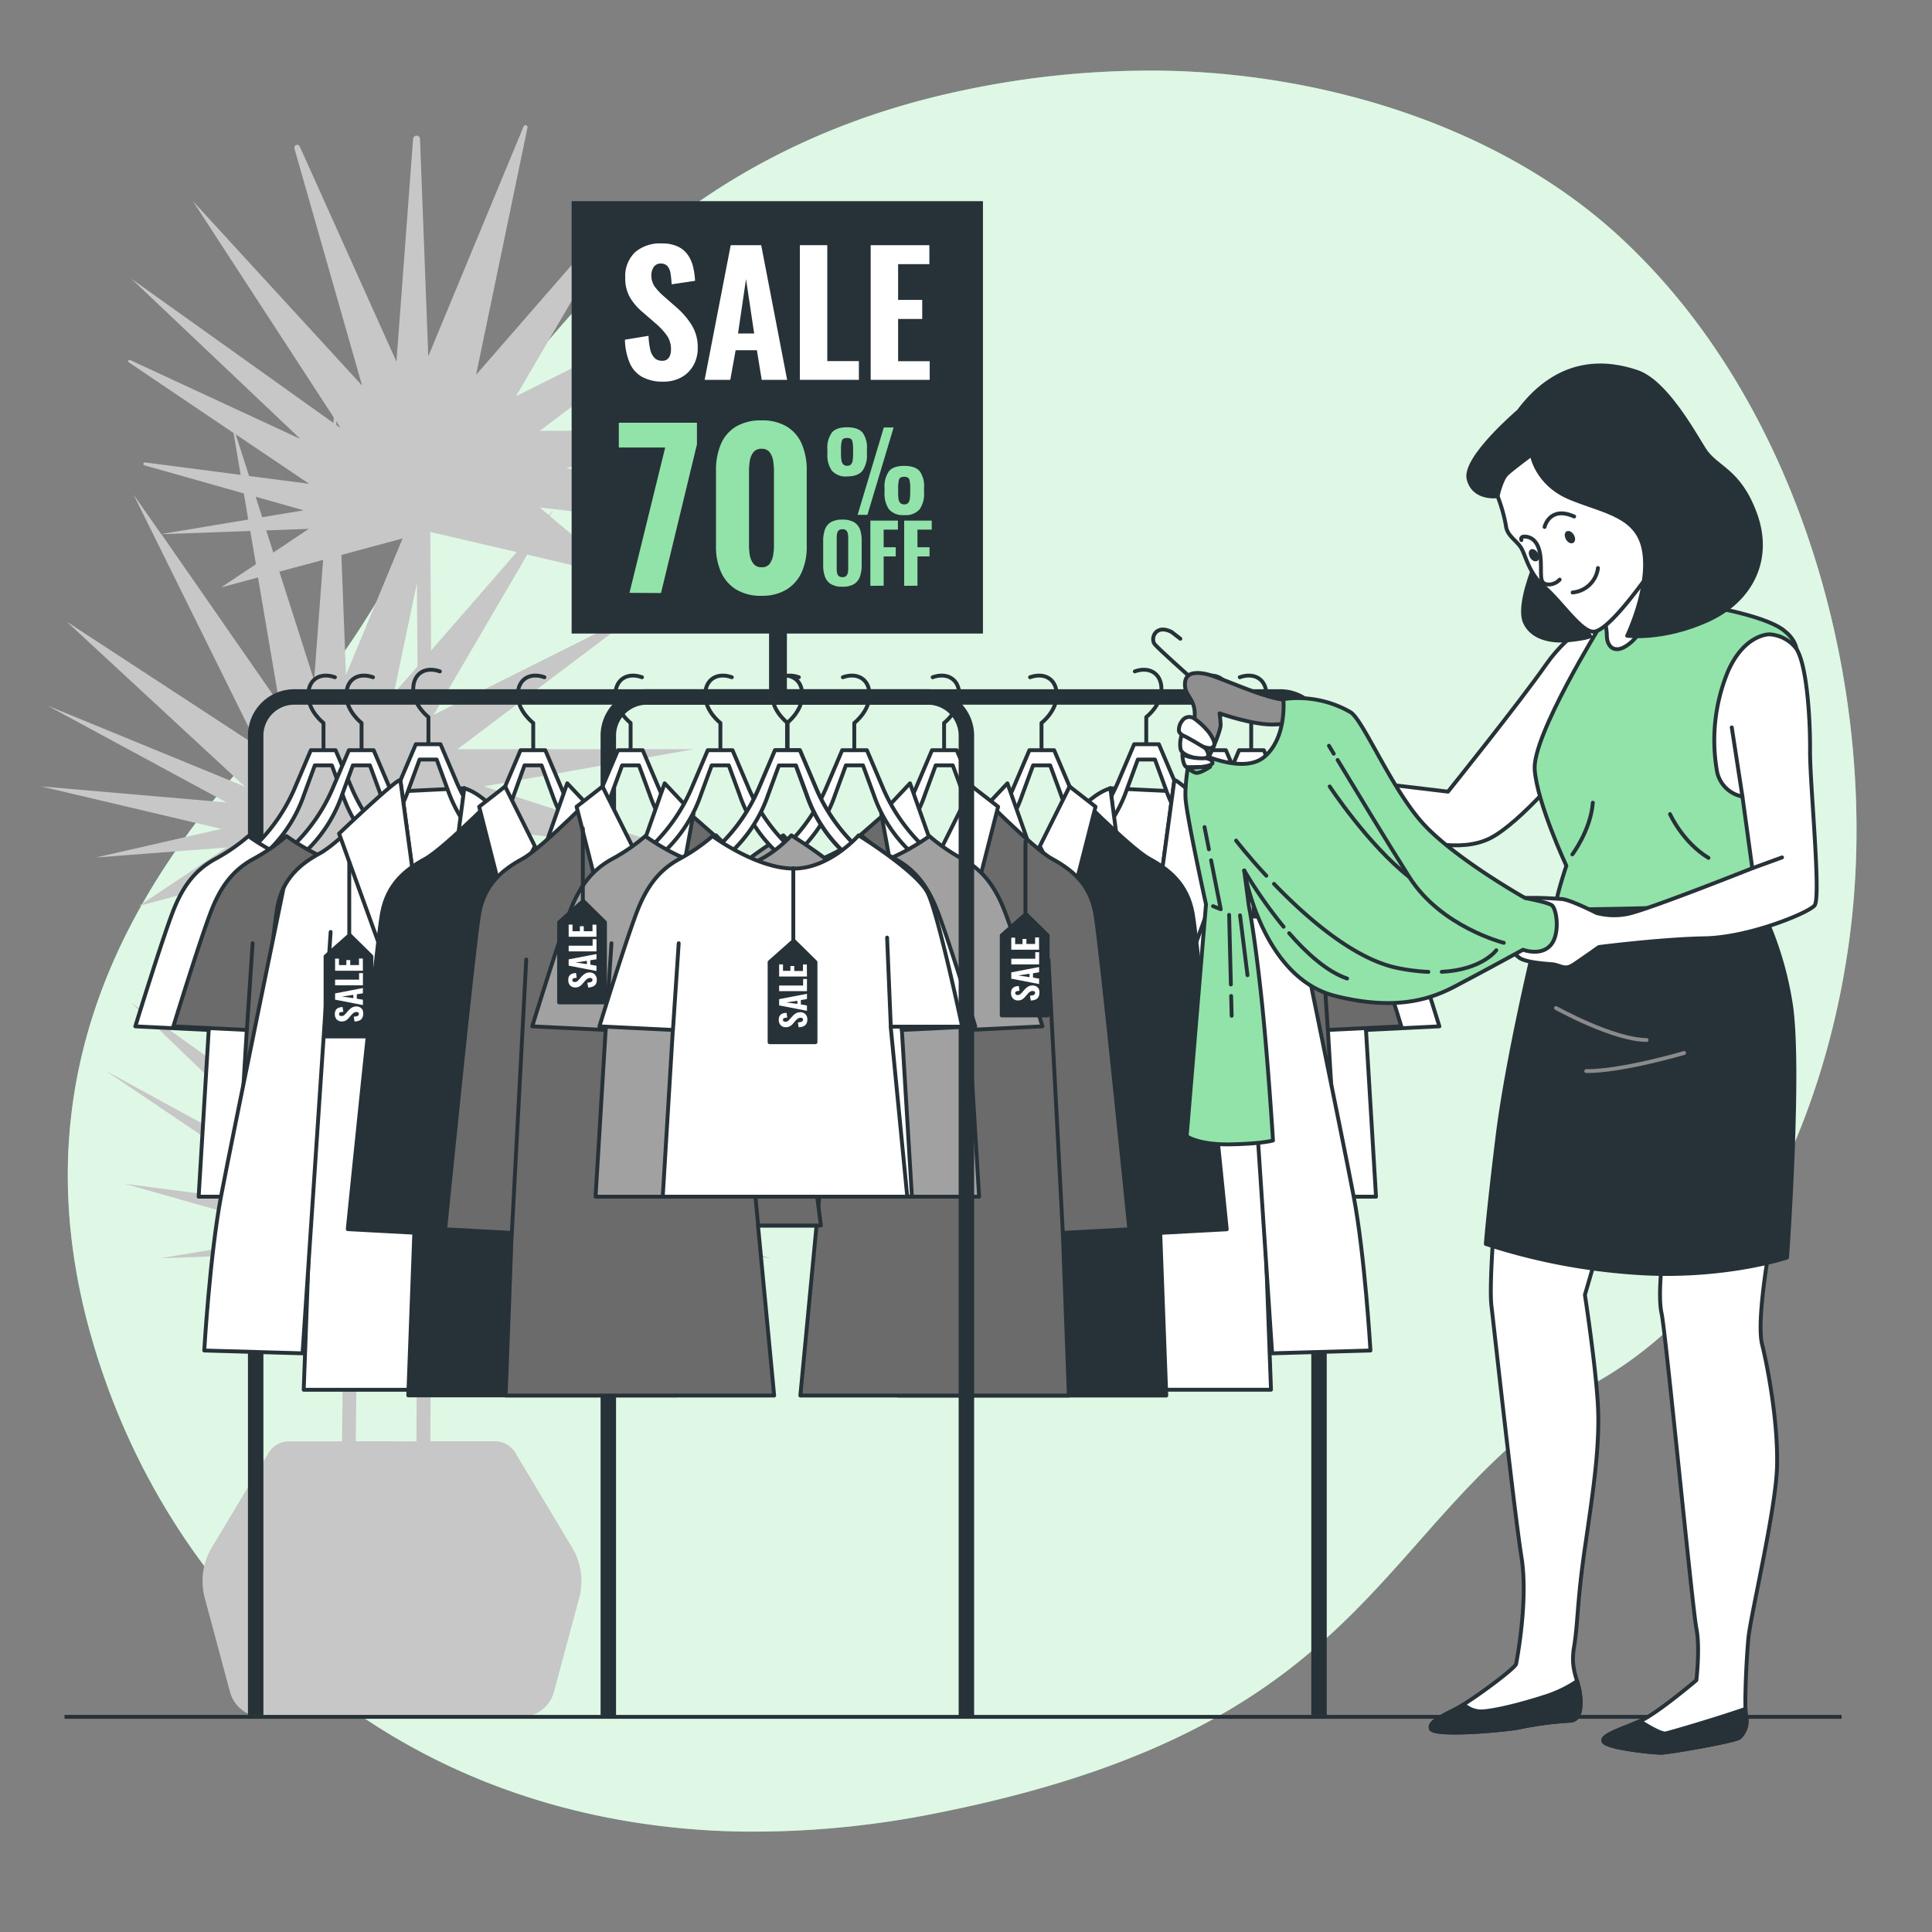 <svg xmlns="http://www.w3.org/2000/svg" viewBox="0 0 500 500"><rect x="0" y="0" width="500" height="500" fill="#808080" stroke="none"/><g id="freepik--background-simple--inject-24"><path d="M479,240c-5.12,43.34-24.9,93.73-64.43,116.88-59.71,35-54.71,88.78-171.26,112.17A239.15,239.15,0,0,1,191.64,474a199.31,199.31,0,0,1-25.36-2.06C92.2,461.09,42.35,409.6,24.06,347.44,0,265.7,48.05,212.18,79.91,179.94S135.09,47.23,249.49,23.33a232.24,232.24,0,0,1,53.11-5c40.7,1,85.1,14.36,115.82,42.26,2.3,2.09,4.54,4.27,6.73,6.51C467.85,110.88,486,181,479,240Z" style="fill:#92E3A9"></path><path d="M479,240c-5.12,43.34-24.9,93.73-64.43,116.88-59.71,35-54.71,88.78-171.26,112.17A239.15,239.15,0,0,1,191.64,474a199.31,199.31,0,0,1-25.36-2.06C92.2,461.09,42.35,409.6,24.06,347.44,0,265.7,48.05,212.18,79.91,179.94S135.09,47.23,249.49,23.33a232.24,232.24,0,0,1,53.11-5c40.7,1,85.1,14.36,115.82,42.26,2.3,2.09,4.54,4.27,6.73,6.51C467.85,110.88,486,181,479,240Z" style="fill:#fff;opacity:0.7"></path></g><g id="freepik--Plant--inject-24"><path d="M139.71,298.83l47.42-35.73-53.61,26.8L164.45,237,123.21,284.4l11.21-53.91,5.29,1.23L135,227.77,137.43,216l40.77,4.69-52.92-17.18,54.29-9.62H118.4l47.42-35.74L112.22,185l24.23-41.46L161,149.25l-18.73-15.71.86-1.47-1.1,1.27-2.33-2,52.23,6a.76.76,0,0,0,.33-1.48l-45.69-14.83L192.35,113a.76.76,0,0,0-.13-1.51H139.71l41.52-31.29a.67.67,0,0,0-.71-1.14l-47,23.5,27.3-46.7a.68.68,0,0,0-1.1-.79L123.21,97l13.31-64a.53.53,0,0,0-1-.31L110.84,92.21,108.7,36a.9.9,0,0,0-1.8,0l-4.3,57.6-25-55.64a.74.74,0,0,0-1.39.51l17.5,61.32L49.92,52.05l36.46,56-.11,1.4L34,72.14l43.75,41.47L33.67,93.18a.34.34,0,0,0-.35.58l27.12,18.3,1.84,10.84-24.72-3.22a.38.38,0,0,0-.16.75l25.7,7.27,1.14,6.76-22.53,3.76L34.56,128l32.3,65.29-49.58-32.4,46.14,42.71-51.16-21,46.35,25.07-48-4.15,46.65,11-32.43,7.4,33.8-2.59L35.93,234.47,75.58,223.8,88.48,269c0,3.57.1,8,.17,12.69L49.92,239.43l38.24,58.72L34,259.52l50.71,48.93L27.32,277.09l52.6,35.49-47.58-6.2,46.2,13.07-37,6.18,38.37-1.37L57.24,339.38,89,330.84c-.06,6-.15,13-.23,19.9-.1,8.55-.2,16.79-.26,22.27H74.79a6.2,6.2,0,0,0-5.28,3L54.8,400.52a16.89,16.89,0,0,0-1.82,13l6.54,24.35a8.71,8.71,0,0,0,8.42,6.46h67a8.73,8.73,0,0,0,8.42-6.46l6.54-24.35a16.89,16.89,0,0,0-1.82-13L133.37,376a6.17,6.17,0,0,0-5.28-3H111.37c.06-12.76.15-29.93.23-47.88L161,336.63l-21.3-17.87,59.79,6.88-52.92-17.19,54.29-9.62ZM137.22,216,133,226.12,118.4,213.86Zm-3.49-73.12-22.16,25.48c-.08-12.07-.17-23.1-.22-30.69ZM89.92,238.25c-.81-4.06-.34-12.35.13-18.09l11.68,2.72c-.73,2.22-.94,4.92-1.29,9.44-.09,1.21-.19,2.56-.32,4.07-.37,4.46-1.08,5.4-2.24,7a21.89,21.89,0,0,0-3.14,5.58c-.64,1.61-1.28,5.45-1.88,10.42l-.93-2.09A118.28,118.28,0,0,0,89.92,238.25Zm8.16,12a18.09,18.09,0,0,1,2.68-4.76c1.54-2.07,2.51-3.7,2.94-8.81.13-1.52.23-2.88.32-4.1.34-4.49.54-7,1.22-8.89l1.61.37L102.6,281l-6.82-15.14C96.52,258.18,97.32,252.16,98.08,250.26Zm3.83-70.77,6-28.6c0,6.5.1,13.89.15,21.58Zm2.28-40.13L89.54,174.68l-1.19-31.06ZM87,109l1.12,1.73L87.07,110ZM83.62,144.9l-2.33,31.16-9-28.12ZM70.73,143l-1.83-5.73,11-.4ZM61,112.4l19,12.8-15.53-2Zm5.16,16.15,12.43,3.52-10.73,1.79Zm-24.39,9.69,23-.82,1.46,8.6-9,6,9.54-2.57,5.58,32.81Zm44.67,82.65c-.46,5.87-.83,13.83,0,18.06.55,2.73,1,5.75,1.31,9l-11-24.41ZM92.07,373c.06-5.47.16-13.7.26-22.23.09-7.31.18-14.74.25-20.91L108,325.71c-.09,17.75-.17,34.68-.23,47.3Zm19.85-147.76,19.58,4.56-19.69,47.44c.09-19.2.14-34.95.14-41.4C112,233.15,111.94,229.52,111.92,225.25Z" style="fill:#c7c7c7"></path></g><g id="freepik--Floor--inject-24"><line x1="16.69" y1="444.32" x2="476.61" y2="444.32" style="fill:none;stroke:#263238;stroke-miterlimit:10"></line></g><g id="freepik--Sign--inject-24"><rect x="199.03" y="159.39" width="4.62" height="20.79" style="fill:#263238"></rect><rect x="147.94" y="52.06" width="106.45" height="111.9" style="fill:#263238"></rect><path d="M171.64,98.77a11,11,0,0,1-5.37-1.18A7.5,7.5,0,0,1,163,94a16.42,16.42,0,0,1-1.27-6.09l6.11-1a18.3,18.3,0,0,0,.45,3.59,4.33,4.33,0,0,0,1.12,2.15,2.62,2.62,0,0,0,1.87.71,2,2,0,0,0,1.87-.86,3.88,3.88,0,0,0,.5-2,6.16,6.16,0,0,0-1.06-3.68,17.91,17.91,0,0,0-2.77-3l-3.62-3.14a14.56,14.56,0,0,1-3.16-3.7,9.71,9.71,0,0,1-1.22-5.07,8.54,8.54,0,0,1,2.51-6.61,9.87,9.87,0,0,1,6.91-2.3,9.45,9.45,0,0,1,4.3.86,6.56,6.56,0,0,1,2.6,2.3,9.39,9.39,0,0,1,1.29,3.14,19.85,19.85,0,0,1,.45,3.38l-6.06.9a27.3,27.3,0,0,0-.28-2.79,3.81,3.81,0,0,0-.78-1.89,2.13,2.13,0,0,0-1.74-.69,2.06,2.06,0,0,0-1.85.92,3.7,3.7,0,0,0-.6,2,5.12,5.12,0,0,0,.84,3,15,15,0,0,0,2.3,2.47l3.53,3.1A19.87,19.87,0,0,1,179,84.12a10.81,10.81,0,0,1,1.57,6,8.82,8.82,0,0,1-1.12,4.44,7.9,7.9,0,0,1-3.11,3.09A9.5,9.5,0,0,1,171.64,98.77Z" style="fill:#fff"></path><path d="M182.36,98.3l6.75-34.85H197l6.71,34.85h-6.58l-1.25-7.66h-5.5L189,98.3Zm8.64-12h4.18l-2.11-14.07Z" style="fill:#fff"></path><path d="M207,98.3V63.45h7.1v30h8.18V98.3Z" style="fill:#fff"></path><path d="M225.33,98.3V63.45h15.19v4.91h-8.09v9.25h6.24v4.94h-6.24V93.48h8.18V98.3Z" style="fill:#fff"></path><path d="M162.91,153.43l9.24-37.61h-12V109.4h20.22V115l-9.3,38.48Z" style="fill:#92E3A9"></path><path d="M197.1,154.19a12.18,12.18,0,0,1-6.58-1.63,10.14,10.14,0,0,1-3.91-4.48,15.78,15.78,0,0,1-1.31-6.61V121.74a17.11,17.11,0,0,1,1.25-6.77,9.78,9.78,0,0,1,3.86-4.53,12.42,12.42,0,0,1,6.69-1.64,12.14,12.14,0,0,1,6.6,1.64,9.78,9.78,0,0,1,3.83,4.53,16.93,16.93,0,0,1,1.25,6.77v19.73a15.78,15.78,0,0,1-1.3,6.61,10.14,10.14,0,0,1-3.91,4.48A12,12,0,0,1,197.1,154.19Zm0-7.39a2.41,2.41,0,0,0,2.12-.93,5.41,5.41,0,0,0,.87-2.2,14.62,14.62,0,0,0,.21-2.36V121.9a17,17,0,0,0-.19-2.5,5.08,5.08,0,0,0-.84-2.25,2.42,2.42,0,0,0-2.17-1,2.49,2.49,0,0,0-2.2,1,4.88,4.88,0,0,0-.87,2.25,17,17,0,0,0-.19,2.5v19.41a14.62,14.62,0,0,0,.21,2.36,5,5,0,0,0,.93,2.2A2.5,2.5,0,0,0,197.1,146.8Z" style="fill:#92E3A9"></path><path d="M218,151.84a5.52,5.52,0,0,1-2.94-.67,3.7,3.7,0,0,1-1.55-1.9,8.49,8.49,0,0,1-.47-3V140a8.35,8.35,0,0,1,.47-3,3.61,3.61,0,0,1,1.55-1.88,5.73,5.73,0,0,1,2.94-.64,5.84,5.84,0,0,1,3,.65,3.66,3.66,0,0,1,1.56,1.88A8.26,8.26,0,0,1,223,140v6.29a8.49,8.49,0,0,1-.47,3,3.67,3.67,0,0,1-1.56,1.9A5.63,5.63,0,0,1,218,151.84Zm0-2.48a1.39,1.39,0,0,0,1-.3,1.49,1.49,0,0,0,.41-.81,5.47,5.47,0,0,0,.11-1.1v-8a5.2,5.2,0,0,0-.11-1.08,1.5,1.5,0,0,0-.41-.8,1.39,1.39,0,0,0-1-.3,1.31,1.31,0,0,0-.94.3,1.51,1.51,0,0,0-.42.8,5.22,5.22,0,0,0-.1,1.08v8a6.36,6.36,0,0,0,.09,1.1,1.49,1.49,0,0,0,.41.81A1.35,1.35,0,0,0,218,149.36Z" style="fill:#92E3A9"></path><path d="M225.25,151.61V134.73h7.13v2.34h-3.69v4.56h3.12V144h-3.12v7.58Z" style="fill:#92E3A9"></path><path d="M234,151.61V134.73h7.13v2.34h-3.69v4.56h3.12V144h-3.12v7.58Z" style="fill:#92E3A9"></path><path d="M219.21,123.3a4.71,4.71,0,0,1-3.91-1.48,6.94,6.94,0,0,1-1.17-4.38V116.3a6.7,6.7,0,0,1,1.15-4.34q1.14-1.38,3.93-1.38t4,1.35a6.52,6.52,0,0,1,1.15,4.28v1.32a6.88,6.88,0,0,1-1.16,4.31C222.39,122.82,221.07,123.3,219.21,123.3Zm0-2.76a1.31,1.31,0,0,0,1.06-.39,1.94,1.94,0,0,0,.42-1.12,14,14,0,0,0,.09-1.7v-1a9.39,9.39,0,0,0-.21-2.23c-.14-.5-.6-.75-1.36-.75s-1.19.24-1.34.74a8.29,8.29,0,0,0-.22,2.24v1a11.9,11.9,0,0,0,.1,1.69,2.09,2.09,0,0,0,.43,1.1A1.28,1.28,0,0,0,219.21,120.54Zm2.74,12.7,6.78-22.61h2.54l-6.78,22.61Zm12.05.06a4.71,4.71,0,0,1-3.92-1.48,7,7,0,0,1-1.16-4.36v-1.17a6.81,6.81,0,0,1,1.14-4.33c.75-.93,2.06-1.39,3.94-1.39s3.2.45,4,1.35a6.59,6.59,0,0,1,1.14,4.29v1.28a6.8,6.8,0,0,1-1.17,4.35A4.77,4.77,0,0,1,234,133.3Zm0-2.77a1.27,1.27,0,0,0,1.05-.39,2.27,2.27,0,0,0,.42-1.1,13.21,13.21,0,0,0,.1-1.66v-1a8.24,8.24,0,0,0-.23-2.25c-.15-.49-.59-.74-1.34-.74s-1.19.25-1.34.75a8.89,8.89,0,0,0-.22,2.24v1a15.9,15.9,0,0,0,.08,1.66,1.94,1.94,0,0,0,.44,1.1A1.32,1.32,0,0,0,234,130.53Z" style="fill:#92E3A9"></path></g><g id="freepik--Clothes--inject-24"><path d="M157.43,444.32V190.37a10,10,0,0,1,10-10H331.36a10,10,0,0,1,10,10V443.92" style="fill:none;stroke:#263238;stroke-linejoin:round;stroke-width:4px"></path><path d="M351.64,226.61l-4.83-3.35a45.66,45.66,0,0,1-15.74-19.71l-4-9.4h-6.39l-4,9.4a45.66,45.66,0,0,1-15.74,19.71l-4.83,3.35a10.78,10.78,0,0,0-4.36,8.92H356A10.78,10.78,0,0,0,351.64,226.61Zm-26,5H298c0-3,4.73-5.71,6.6-7.22l3.34-2.71a36.34,36.34,0,0,0,10.9-16l2.79-7.6h4.43l2.79,7.6a36.43,36.43,0,0,0,10.9,16l3.34,2.71c1.87,1.51,6.51,4.25,6.51,7.22Z" style="fill:#fff;stroke:#263238;stroke-linecap:round;stroke-linejoin:round"></path><path d="M323.81,194v-6.9s3.94-3,3.94-7.23-3.28-5.91-6.9-4.6" style="fill:none;stroke:#263238;stroke-linecap:round;stroke-linejoin:round"></path><path d="M305.44,216.19s7.32,8.45,16.53,8.59c9.78.16,21.27-8.4,21.27-8.4a47.9,47.9,0,0,0,8.51,5.88c5.11,2.79,8.48,6.88,11.16,14,3,7.89,9.6,29.36,9.6,29.36l-19,.93,2.6,43.15H292.82l4.28-44H278.63s6.12-29,8.91-34.6S305.44,216.19,305.44,216.19Z" style="fill:#fff;stroke:#263238;stroke-linecap:round;stroke-linejoin:round"></path><line x1="297.1" y1="265.7" x2="298.07" y2="242.64" style="fill:none;stroke:#263238;stroke-linecap:round;stroke-linejoin:round"></line><line x1="353.49" y1="266.51" x2="352" y2="244.11" style="fill:none;stroke:#263238;stroke-linecap:round;stroke-linejoin:round"></line><path d="M341.79,226.61,337,223.26a45.66,45.66,0,0,1-15.74-19.71l-4-9.4H310.8l-4,9.4A45.66,45.66,0,0,1,291,223.26l-4.83,3.35a10.78,10.78,0,0,0-4.36,8.92h64.31A10.78,10.78,0,0,0,341.79,226.61Zm-26,5H288.15c0-3,4.73-5.71,6.6-7.22l3.34-2.71a36.34,36.34,0,0,0,10.9-16l2.79-7.6h4.43l2.79,7.6a36.43,36.43,0,0,0,10.9,16l3.34,2.71c1.87,1.51,6.51,4.25,6.51,7.22Z" style="fill:#fff;stroke:#263238;stroke-linecap:round;stroke-linejoin:round"></path><path d="M314,194v-6.9s3.94-3,3.94-7.23-3.28-5.91-6.9-4.6" style="fill:none;stroke:#263238;stroke-linecap:round;stroke-linejoin:round"></path><path d="M295.59,216.19s7.32,8.45,16.53,8.59c9.78.16,21.27-8.4,21.27-8.4a47.9,47.9,0,0,0,8.51,5.88c5.11,2.79,8.48,6.88,11.16,14,3,7.89,9.6,29.36,9.6,29.36l-19,.93,2.6,43.15H283l4.28-44H268.78s6.12-29,8.91-34.6S295.59,216.19,295.59,216.19Z" style="fill:#6b6b6b;stroke:#263238;stroke-linecap:round;stroke-linejoin:round"></path><line x1="287.25" y1="265.7" x2="288.22" y2="242.64" style="fill:none;stroke:#263238;stroke-linecap:round;stroke-linejoin:round"></line><line x1="343.64" y1="266.51" x2="342.15" y2="244.11" style="fill:none;stroke:#263238;stroke-linecap:round;stroke-linejoin:round"></line><polygon points="287.37 204 304.51 204.82 304.51 278.25 284.15 278.25 287.37 204" style="fill:#fff;stroke:#263238;stroke-linecap:round;stroke-linejoin:round"></polygon><path d="M324.48,225.1l-4.83-3.34A45.75,45.75,0,0,1,303.91,202l-4-9.4h-6.39l-4,9.4a45.75,45.75,0,0,1-15.74,19.72l-4.83,3.34a10.8,10.8,0,0,0-4.36,8.93h64.31A10.8,10.8,0,0,0,324.48,225.1Zm-26,5H270.84c0-3,4.73-5.71,6.6-7.22l3.34-2.7a36.48,36.48,0,0,0,10.9-16l2.79-7.61h4.43l2.79,7.61a36.47,36.47,0,0,0,10.89,16l3.35,2.7c1.87,1.51,6.51,4.26,6.51,7.22Z" style="fill:#fff;stroke:#263238;stroke-linecap:round;stroke-linejoin:round"></path><path d="M296.65,192.49v-6.91s3.94-3,3.94-7.22-3.29-5.92-6.9-4.6" style="fill:none;stroke:#263238;stroke-linecap:round;stroke-linejoin:round"></path><path d="M287.36,204l7.45,65.51,9.1-67.48s15.56,15.92,20.68,18.71,9.77,6.52,11.16,14,8.84,81.89,8.84,81.89l-17.21.93,1.55,42.1H259.45l4.19-44H247.35s10.24-80.49,13-86.08S287.36,204,287.36,204Z" style="fill:#fff;stroke:#263238;stroke-linecap:round;stroke-linejoin:round"></path><path d="M287.36,204l9.15,69.88-2.18,2.9L274,216.46S280.4,206.09,287.36,204Z" style="fill:#fff;stroke:#263238;stroke-linecap:round;stroke-linejoin:round"></path><path d="M303.91,202l-12.49,92.2,28.35-78.51S303.82,200.49,303.91,202Z" style="fill:#fff;stroke:#263238;stroke-linecap:round;stroke-linejoin:round"></path><path d="M260.38,229.59s-13.3,64.65-16.21,79.92-4.36,40-4.36,40l25.44.73,7.27-109.05" style="fill:#fff;stroke:#263238;stroke-linecap:round;stroke-linejoin:round"></path><path d="M334.09,229.59s13.31,64.65,16.22,79.92,4.36,40,4.36,40l-25.45.73L322,241.17" style="fill:#fff;stroke:#263238;stroke-linecap:round;stroke-linejoin:round"></path><line x1="291.42" y1="294.24" x2="291.42" y2="360.4" style="fill:#fff;stroke:#263238;stroke-linecap:round;stroke-linejoin:round"></line><path d="M297.38,226.61l-4.84-3.35a45.57,45.57,0,0,1-15.73-19.71l-4-9.4h-6.4l-4,9.4a45.59,45.59,0,0,1-15.74,19.71l-4.83,3.35a10.81,10.81,0,0,0-4.36,8.92h64.32A10.81,10.81,0,0,0,297.38,226.61Zm-26,5H243.73c0-3,4.73-5.71,6.6-7.22l3.35-2.71a36.41,36.41,0,0,0,10.89-16l2.79-7.6h4.43l2.79,7.6a36.43,36.43,0,0,0,10.9,16l3.34,2.71c1.88,1.51,6.51,4.25,6.51,7.22Z" style="fill:#fff;stroke:#263238;stroke-linecap:round;stroke-linejoin:round"></path><path d="M269.54,194v-6.9s3.94-3,3.94-7.23-3.28-5.91-6.9-4.6" style="fill:none;stroke:#263238;stroke-linecap:round;stroke-linejoin:round"></path><path d="M260.26,205.51l7.44,21.4,9.11-23.36s15.55,15.92,20.67,18.71,9.77,6.51,11.16,14,8.84,81.88,8.84,81.88l-17.21.93,1.56,42.1H232.34l4.19-44H220.25s10.23-80.49,13-86.07S260.26,205.51,260.26,205.51Z" style="fill:#263238;stroke:#263238;stroke-linecap:round;stroke-linejoin:round"></path><polygon points="253.28 210.63 257.47 233.43 266.31 218.54 260.72 202.72 253.28 210.63" style="fill:#fff;stroke:#263238;stroke-linecap:round;stroke-linejoin:round"></polygon><polygon points="276.81 203.55 269.1 219 277.01 234.36 283.52 208.77 276.81 203.55" style="fill:#fff;stroke:#263238;stroke-linecap:round;stroke-linejoin:round"></polygon><line x1="300.27" y1="319.03" x2="296.55" y2="248.31" style="fill:none;stroke:#263238;stroke-linecap:round;stroke-linejoin:round"></line><line x1="236.53" y1="317.17" x2="243.04" y2="248.31" style="fill:none;stroke:#263238;stroke-linecap:round;stroke-linejoin:round"></line><path d="M272.17,226.61l-4.84-3.35a45.57,45.57,0,0,1-15.73-19.71l-4-9.4h-6.4l-4,9.4a45.59,45.59,0,0,1-15.74,19.71l-4.83,3.35a10.81,10.81,0,0,0-4.36,8.92h64.32A10.81,10.81,0,0,0,272.17,226.61Zm-26,5H218.52c0-3,4.73-5.71,6.6-7.22l3.35-2.71a36.41,36.41,0,0,0,10.89-16l2.79-7.6h4.43l2.79,7.6a36.51,36.51,0,0,0,10.9,16l3.34,2.71c1.88,1.51,6.51,4.25,6.51,7.22Z" style="fill:#fff;stroke:#263238;stroke-linecap:round;stroke-linejoin:round"></path><path d="M244.33,194v-6.9s3.94-3,3.94-7.23-3.28-5.91-6.9-4.6" style="fill:none;stroke:#263238;stroke-linecap:round;stroke-linejoin:round"></path><path d="M235.05,205.51l7.44,21.4,9.11-23.36s15.55,15.92,20.67,18.71,9.77,6.51,11.16,14,8.84,81.88,8.84,81.88l-17.21.93,1.56,42.1H207.13l4.19-44H195s10.23-80.49,13-86.07S235.05,205.51,235.05,205.51Z" style="fill:#6b6b6b;stroke:#263238;stroke-linecap:round;stroke-linejoin:round"></path><polygon points="228.07 210.63 232.26 233.43 241.1 218.54 235.51 202.72 228.07 210.63" style="fill:#fff;stroke:#263238;stroke-linecap:round;stroke-linejoin:round"></polygon><polygon points="251.59 203.55 243.89 219 251.8 234.36 258.31 208.77 251.59 203.55" style="fill:#fff;stroke:#263238;stroke-linecap:round;stroke-linejoin:round"></polygon><line x1="275.06" y1="319.03" x2="271.34" y2="248.31" style="fill:none;stroke:#263238;stroke-linecap:round;stroke-linejoin:round"></line><line x1="211.32" y1="317.17" x2="217.83" y2="248.31" style="fill:none;stroke:#263238;stroke-linecap:round;stroke-linejoin:round"></line><path d="M248.92,226.61l-4.83-3.35a45.66,45.66,0,0,1-15.74-19.71l-4-9.4h-6.39l-4,9.4a45.66,45.66,0,0,1-15.74,19.71l-4.83,3.35a10.78,10.78,0,0,0-4.36,8.92h64.31A10.78,10.78,0,0,0,248.92,226.61Zm-26,5H195.28c0-3,4.73-5.71,6.6-7.22l3.34-2.71a36.34,36.34,0,0,0,10.9-16l2.79-7.6h4.43l2.79,7.6a36.43,36.43,0,0,0,10.9,16l3.34,2.71c1.87,1.51,6.51,4.25,6.51,7.22Z" style="fill:#fff;stroke:#263238;stroke-linecap:round;stroke-linejoin:round"></path><path d="M221.09,194v-6.9s3.94-3,3.94-7.23-3.28-5.91-6.9-4.6" style="fill:none;stroke:#263238;stroke-linecap:round;stroke-linejoin:round"></path><path d="M202.72,216.19s7.32,8.45,16.53,8.59c9.78.16,21.27-8.4,21.27-8.4a47.9,47.9,0,0,0,8.51,5.88c5.11,2.79,8.48,6.88,11.16,14,3,7.89,9.6,29.36,9.6,29.36l-19,.93,2.6,43.15H190.1l4.28-44H175.91s6.12-29,8.91-34.6S202.72,216.19,202.72,216.19Z" style="fill:#a1a1a1;stroke:#263238;stroke-linecap:round;stroke-linejoin:round"></path><line x1="194.38" y1="265.7" x2="195.35" y2="242.64" style="fill:none;stroke:#263238;stroke-linecap:round;stroke-linejoin:round"></line><line x1="250.77" y1="266.51" x2="249.28" y2="244.11" style="fill:none;stroke:#263238;stroke-linecap:round;stroke-linejoin:round"></line><path d="M231.53,226.61l-4.84-3.35A45.57,45.57,0,0,1,211,203.55l-4-9.4h-6.4l-4,9.4a45.59,45.59,0,0,1-15.74,19.71l-4.83,3.35a10.81,10.81,0,0,0-4.36,8.92h64.32A10.81,10.81,0,0,0,231.53,226.61Zm-26,5H177.88c0-3,4.73-5.71,6.6-7.22l3.35-2.71a36.41,36.41,0,0,0,10.89-16l2.79-7.6h4.43l2.79,7.6a36.51,36.51,0,0,0,10.9,16l3.35,2.71c1.87,1.51,6.5,4.25,6.5,7.22Z" style="fill:#fff;stroke:#263238;stroke-linecap:round;stroke-linejoin:round"></path><path d="M203.69,194v-6.9s3.94-3,3.94-7.23-3.28-5.91-6.9-4.6" style="fill:none;stroke:#263238;stroke-linecap:round;stroke-linejoin:round"></path><path d="M185.32,216.19s7.33,8.45,16.53,8.59c9.78.16,21.27-8.4,21.27-8.4a47.9,47.9,0,0,0,8.51,5.88c5.12,2.79,8.48,6.88,11.17,14,3,7.89,9.6,29.36,9.6,29.36l-19,.93L236,309.66H172.7l4.28-44H158.51s6.12-29,8.92-34.6S185.32,216.19,185.32,216.19Z" style="fill:#fff;stroke:#263238;stroke-linecap:round;stroke-linejoin:round"></path><line x1="176.98" y1="265.7" x2="177.95" y2="242.64" style="fill:none;stroke:#263238;stroke-linecap:round;stroke-linejoin:round"></line><line x1="233.37" y1="266.51" x2="231.88" y2="244.11" style="fill:none;stroke:#263238;stroke-linecap:round;stroke-linejoin:round"></line><path d="M250.1,444.32V190.37a10,10,0,0,0-10-10H76.17a10,10,0,0,0-10,10V443.92" style="fill:none;stroke:#263238;stroke-linejoin:round;stroke-width:4px"></path><path d="M55.88,226.61l4.84-3.35a45.57,45.57,0,0,0,15.73-19.71l4-9.4h6.4l4,9.4a45.59,45.59,0,0,0,15.74,19.71l4.83,3.35a10.81,10.81,0,0,1,4.36,8.92H51.52A10.81,10.81,0,0,1,55.88,226.61Zm26,5h27.64c0-3-4.73-5.71-6.6-7.22l-3.35-2.71a36.41,36.41,0,0,1-10.89-16l-2.79-7.6H81.47l-2.79,7.6a36.51,36.51,0,0,1-10.9,16l-3.35,2.71c-1.87,1.51-6.5,4.25-6.5,7.22Z" style="fill:#fff;stroke:#263238;stroke-linecap:round;stroke-linejoin:round"></path><path d="M83.72,194v-6.9s-3.94-3-3.94-7.23,3.28-5.91,6.9-4.6" style="fill:none;stroke:#263238;stroke-linecap:round;stroke-linejoin:round"></path><path d="M102.09,216.19s-7.32,8.45-16.53,8.59c-9.78.16-21.27-8.4-21.27-8.4a47.9,47.9,0,0,1-8.51,5.88c-5.12,2.79-8.48,6.88-11.16,14-3,7.89-9.6,29.36-9.6,29.36l19,.93-2.61,43.15h63.28l-4.28-44H128.9s-6.12-29-8.91-34.6S102.09,216.19,102.09,216.19Z" style="fill:#fff;stroke:#263238;stroke-linecap:round;stroke-linejoin:round"></path><line x1="110.43" y1="265.7" x2="109.46" y2="242.64" style="fill:none;stroke:#263238;stroke-linecap:round;stroke-linejoin:round"></line><line x1="54.04" y1="266.51" x2="55.53" y2="244.11" style="fill:none;stroke:#263238;stroke-linecap:round;stroke-linejoin:round"></line><path d="M65.73,226.61l4.84-3.35A45.57,45.57,0,0,0,86.3,203.55l4-9.4h6.4l4,9.4a45.59,45.59,0,0,0,15.74,19.71l4.83,3.35a10.81,10.81,0,0,1,4.36,8.92H61.37A10.81,10.81,0,0,1,65.73,226.61Zm26,5h27.64c0-3-4.73-5.71-6.6-7.22l-3.35-2.71a36.41,36.41,0,0,1-10.89-16l-2.79-7.6H91.32l-2.79,7.6a36.51,36.51,0,0,1-10.9,16l-3.35,2.71c-1.87,1.51-6.5,4.25-6.5,7.22Z" style="fill:#fff;stroke:#263238;stroke-linecap:round;stroke-linejoin:round"></path><path d="M93.57,194v-6.9s-3.94-3-3.94-7.23,3.28-5.91,6.9-4.6" style="fill:none;stroke:#263238;stroke-linecap:round;stroke-linejoin:round"></path><path d="M111.94,216.19s-7.32,8.45-16.53,8.59c-9.78.16-21.27-8.4-21.27-8.4a47.9,47.9,0,0,1-8.51,5.88c-5.12,2.79-8.48,6.88-11.16,14-3,7.89-9.6,29.36-9.6,29.36l19,.93-2.61,43.15h63.28l-4.28-44h18.47s-6.12-29-8.91-34.6S111.94,216.19,111.94,216.19Z" style="fill:#6b6b6b;stroke:#263238;stroke-linecap:round;stroke-linejoin:round"></path><line x1="120.28" y1="265.7" x2="119.31" y2="242.64" style="fill:none;stroke:#263238;stroke-linecap:round;stroke-linejoin:round"></line><line x1="63.89" y1="266.51" x2="65.38" y2="244.11" style="fill:none;stroke:#263238;stroke-linecap:round;stroke-linejoin:round"></line><polygon points="120.16 204 103.02 204.82 103.02 278.25 123.38 278.25 120.16 204" style="fill:#fff;stroke:#263238;stroke-linecap:round;stroke-linejoin:round"></polygon><path d="M83,225.1l4.84-3.34A45.75,45.75,0,0,0,103.62,202l4-9.4H114l4,9.4a45.75,45.75,0,0,0,15.74,19.72l4.83,3.34A10.83,10.83,0,0,1,143,234H78.68A10.83,10.83,0,0,1,83,225.1Zm26,5h27.64c0-3-4.73-5.71-6.6-7.22l-3.35-2.7a36.47,36.47,0,0,1-10.89-16l-2.79-7.61h-4.43l-2.79,7.61a36.48,36.48,0,0,1-10.9,16l-3.34,2.7c-1.88,1.51-6.51,4.26-6.51,7.22Z" style="fill:#fff;stroke:#263238;stroke-linecap:round;stroke-linejoin:round"></path><path d="M110.88,192.49v-6.91s-3.94-3-3.94-7.22,3.28-5.92,6.9-4.6" style="fill:none;stroke:#263238;stroke-linecap:round;stroke-linejoin:round"></path><path d="M120.16,204l-7.44,65.51L103.62,202S88.06,218,82.94,220.75s-9.77,6.52-11.16,14-8.84,81.89-8.84,81.89l17.21.93-1.55,42.1h69.48l-4.19-44h16.28s-10.23-80.49-13-86.08S120.16,204,120.16,204Z" style="fill:#fff;stroke:#263238;stroke-linecap:round;stroke-linejoin:round"></path><path d="M120.16,204,111,273.89l2.18,2.9,20.35-60.33S127.13,206.09,120.16,204Z" style="fill:#fff;stroke:#263238;stroke-linecap:round;stroke-linejoin:round"></path><path d="M103.62,202l12.49,92.2L87.75,215.73S103.71,200.49,103.62,202Z" style="fill:#fff;stroke:#263238;stroke-linecap:round;stroke-linejoin:round"></path><path d="M147.15,229.59s13.3,64.65,16.21,79.92,4.36,40,4.36,40l-25.44.73L135,241.17" style="fill:#fff;stroke:#263238;stroke-linecap:round;stroke-linejoin:round"></path><path d="M73.43,229.59s-13.3,64.65-16.21,79.92-4.36,40-4.36,40l25.44.73,7.27-109.05" style="fill:#fff;stroke:#263238;stroke-linecap:round;stroke-linejoin:round"></path><line x1="116.11" y1="294.24" x2="116.11" y2="360.4" style="fill:#fff;stroke:#263238;stroke-linecap:round;stroke-linejoin:round"></line><path d="M110.15,226.61l4.83-3.35a45.59,45.59,0,0,0,15.74-19.71l4-9.4h6.4l4,9.4a45.64,45.64,0,0,0,15.73,19.71l4.84,3.35a10.81,10.81,0,0,1,4.36,8.92H105.79A10.81,10.81,0,0,1,110.15,226.61Zm26,5h27.64c0-3-4.72-5.71-6.59-7.22l-3.35-2.71a36.51,36.51,0,0,1-10.9-16l-2.79-7.6h-4.42L133,205.7a36.51,36.51,0,0,1-10.9,16l-3.35,2.71c-1.87,1.51-6.51,4.25-6.51,7.22Z" style="fill:#fff;stroke:#263238;stroke-linecap:round;stroke-linejoin:round"></path><path d="M138,194v-6.9s-4-3-4-7.23,3.29-5.91,6.9-4.6" style="fill:none;stroke:#263238;stroke-linecap:round;stroke-linejoin:round"></path><path d="M147.27,205.51l-7.44,21.4-9.11-23.36s-15.55,15.92-20.67,18.71-9.77,6.51-11.17,14S90,318.1,90,318.1l17.22.93-1.56,42.1h69.48l-4.18-44h16.28s-10.23-80.49-13-86.07S147.27,205.51,147.27,205.51Z" style="fill:#263238;stroke:#263238;stroke-linecap:round;stroke-linejoin:round"></path><polygon points="154.25 210.63 150.06 233.43 141.22 218.54 146.8 202.72 154.25 210.63" style="fill:#fff;stroke:#263238;stroke-linecap:round;stroke-linejoin:round"></polygon><polygon points="130.72 203.55 138.43 219 130.52 234.36 124.01 208.77 130.72 203.55" style="fill:#fff;stroke:#263238;stroke-linecap:round;stroke-linejoin:round"></polygon><line x1="107.26" y1="319.03" x2="110.98" y2="248.31" style="fill:none;stroke:#263238;stroke-linecap:round;stroke-linejoin:round"></line><line x1="171" y1="317.17" x2="164.48" y2="248.31" style="fill:none;stroke:#263238;stroke-linecap:round;stroke-linejoin:round"></line><path d="M135.36,226.61l4.83-3.35a45.59,45.59,0,0,0,15.74-19.71l4-9.4h6.4l4,9.4a45.59,45.59,0,0,0,15.74,19.71l4.83,3.35a10.81,10.81,0,0,1,4.36,8.92H131A10.81,10.81,0,0,1,135.36,226.61Zm26,5H189c0-3-4.72-5.71-6.59-7.22l-3.35-2.71a36.51,36.51,0,0,1-10.9-16l-2.79-7.6H161l-2.79,7.6a36.51,36.51,0,0,1-10.9,16l-3.35,2.71c-1.87,1.51-6.51,4.25-6.51,7.22Z" style="fill:#fff;stroke:#263238;stroke-linecap:round;stroke-linejoin:round"></path><path d="M163.2,194v-6.9s-3.95-3-3.95-7.23,3.29-5.91,6.9-4.6" style="fill:none;stroke:#263238;stroke-linecap:round;stroke-linejoin:round"></path><path d="M172.48,205.51,165,226.91l-9.11-23.36s-15.55,15.92-20.67,18.71-9.77,6.51-11.17,14-8.84,81.88-8.84,81.88l17.22.93-1.56,42.1h69.48l-4.18-44h16.28s-10.23-80.49-13-86.07S172.48,205.51,172.48,205.51Z" style="fill:#6b6b6b;stroke:#263238;stroke-linecap:round;stroke-linejoin:round"></path><polygon points="179.46 210.63 175.27 233.43 166.43 218.54 172.01 202.72 179.46 210.63" style="fill:#fff;stroke:#263238;stroke-linecap:round;stroke-linejoin:round"></polygon><polygon points="155.93 203.55 163.64 219 155.73 234.36 149.22 208.77 155.93 203.55" style="fill:#fff;stroke:#263238;stroke-linecap:round;stroke-linejoin:round"></polygon><line x1="132.47" y1="319.03" x2="136.19" y2="248.31" style="fill:none;stroke:#263238;stroke-linecap:round;stroke-linejoin:round"></line><line x1="196.21" y1="317.17" x2="189.69" y2="248.31" style="fill:none;stroke:#263238;stroke-linecap:round;stroke-linejoin:round"></line><path d="M158.6,226.61l4.84-3.35a45.57,45.57,0,0,0,15.73-19.71l4-9.4h6.4l4,9.4a45.59,45.59,0,0,0,15.74,19.71l4.83,3.35a10.81,10.81,0,0,1,4.36,8.92H154.24A10.81,10.81,0,0,1,158.6,226.61Zm26,5h27.64c0-3-4.73-5.71-6.6-7.22l-3.35-2.71a36.41,36.41,0,0,1-10.89-16l-2.79-7.6h-4.43l-2.79,7.6a36.51,36.51,0,0,1-10.9,16l-3.35,2.71c-1.87,1.51-6.5,4.25-6.5,7.22Z" style="fill:#fff;stroke:#263238;stroke-linecap:round;stroke-linejoin:round"></path><path d="M186.44,194v-6.9s-3.94-3-3.94-7.23,3.28-5.91,6.9-4.6" style="fill:none;stroke:#263238;stroke-linecap:round;stroke-linejoin:round"></path><path d="M204.81,216.19s-7.32,8.45-16.53,8.59c-9.78.16-21.27-8.4-21.27-8.4a47.9,47.9,0,0,1-8.51,5.88c-5.12,2.79-8.48,6.88-11.16,14-3,7.89-9.6,29.36-9.6,29.36l19,.93-2.61,43.15h63.28l-4.28-44h18.47s-6.12-29-8.91-34.6S204.81,216.19,204.81,216.19Z" style="fill:#a1a1a1;stroke:#263238;stroke-linecap:round;stroke-linejoin:round"></path><line x1="213.15" y1="265.7" x2="212.18" y2="242.64" style="fill:none;stroke:#263238;stroke-linecap:round;stroke-linejoin:round"></line><line x1="156.76" y1="266.51" x2="158.25" y2="244.11" style="fill:none;stroke:#263238;stroke-linecap:round;stroke-linejoin:round"></line><path d="M176,226.61l4.83-3.35a45.59,45.59,0,0,0,15.74-19.71l4-9.4H207l4,9.4a45.57,45.57,0,0,0,15.73,19.71l4.84,3.35a10.81,10.81,0,0,1,4.36,8.92H171.64A10.81,10.81,0,0,1,176,226.61Zm26,5h27.64c0-3-4.72-5.71-6.59-7.22l-3.35-2.71a36.51,36.51,0,0,1-10.9-16L206,198.1h-4.43l-2.79,7.6a36.41,36.41,0,0,1-10.89,16l-3.35,2.71c-1.87,1.51-6.51,4.25-6.51,7.22Z" style="fill:#fff;stroke:#263238;stroke-linecap:round;stroke-linejoin:round"></path><path d="M203.84,194v-6.9s-4-3-4-7.23,3.29-5.91,6.9-4.6" style="fill:none;stroke:#263238;stroke-linecap:round;stroke-linejoin:round"></path><path d="M222.21,216.19s-7.33,8.45-16.54,8.59c-9.77.16-21.26-8.4-21.26-8.4a47.9,47.9,0,0,1-8.51,5.88c-5.12,2.79-8.48,6.88-11.17,14-3,7.89-9.6,29.36-9.6,29.36l19,.93-2.61,43.15h63.28l-4.29-44H249s-6.12-29-8.91-34.6S222.21,216.19,222.21,216.19Z" style="fill:#fff;stroke:#263238;stroke-linecap:round;stroke-linejoin:round"></path><line x1="230.54" y1="265.7" x2="229.58" y2="242.64" style="fill:none;stroke:#263238;stroke-linecap:round;stroke-linejoin:round"></line><line x1="174.16" y1="266.51" x2="175.65" y2="244.11" style="fill:none;stroke:#263238;stroke-linecap:round;stroke-linejoin:round"></line><line x1="330.57" y1="192.18" x2="330.57" y2="210.6" style="fill:none;stroke:#263238;stroke-linecap:round;stroke-linejoin:round"></line><polygon points="336.31 237.21 324.43 237.21 324.43 216.48 330.68 210.94 336.31 216.48 336.31 237.21" style="fill:#263238;stroke:#263238;stroke-linecap:round;stroke-linejoin:round"></polygon><path d="M334.2,231.3a2.22,2.22,0,0,1-.25,1.11,1.49,1.49,0,0,1-.73.67,3.38,3.38,0,0,1-1.26.26l-.21-1.26a3.65,3.65,0,0,0,.74-.09.92.92,0,0,0,.44-.23.54.54,0,0,0,.15-.39.41.41,0,0,0-.18-.39.89.89,0,0,0-.41-.1,1.26,1.26,0,0,0-.76.22,4.53,4.53,0,0,0-.62.57l-.64.75a3,3,0,0,1-.77.65,2,2,0,0,1-1.05.26,1.76,1.76,0,0,1-1.36-.52,2,2,0,0,1-.48-1.43,1.93,1.93,0,0,1,.18-.89,1.4,1.4,0,0,1,.48-.54,2,2,0,0,1,.64-.26,5.9,5.9,0,0,1,.7-.1l.19,1.26-.58.05a.82.82,0,0,0-.39.16.46.46,0,0,0-.14.36.43.43,0,0,0,.19.39.79.79,0,0,0,.42.12,1.11,1.11,0,0,0,.63-.17,3.66,3.66,0,0,0,.51-.48l.64-.73a4.08,4.08,0,0,1,.89-.77,2.23,2.23,0,0,1,1.24-.33,1.87,1.87,0,0,1,.92.23,1.74,1.74,0,0,1,.64.65A2,2,0,0,1,334.2,231.3Z" style="fill:#fff"></path><path d="M334.1,229.09l-7.2-1.4v-1.63l7.2-1.38V226l-1.58.26v1.13l1.58.28Zm-2.48-1.79v-.86l-2.91.43Z" style="fill:#fff"></path><path d="M334.1,224h-7.2v-1.46h6.21v-1.69h1Z" style="fill:#fff"></path><path d="M334.1,220.21h-7.2v-3.14h1v1.67h1.92v-1.29h1v1.29h2.26v-1.69h1Z" style="fill:#fff"></path><line x1="205.31" y1="224.69" x2="205.31" y2="243.12" style="fill:none;stroke:#263238;stroke-linecap:round;stroke-linejoin:round"></line><polygon points="211.05 269.72 199.17 269.72 199.17 249 205.42 243.45 211.05 249 211.05 269.72" style="fill:#263238;stroke:#263238;stroke-linecap:round;stroke-linejoin:round"></polygon><path d="M208.94,263.81a2.28,2.28,0,0,1-.24,1.11,1.56,1.56,0,0,1-.74.67,3.57,3.57,0,0,1-1.26.27l-.21-1.27a3.65,3.65,0,0,0,.74-.09.87.87,0,0,0,.44-.23.53.53,0,0,0,.15-.39.39.39,0,0,0-.18-.38.78.78,0,0,0-.41-.11,1.34,1.34,0,0,0-.76.22,4,4,0,0,0-.61.57l-.65.75a2.78,2.78,0,0,1-.77.65,2,2,0,0,1-1.05.26,1.78,1.78,0,0,1-1.36-.52,2,2,0,0,1-.48-1.43,1.93,1.93,0,0,1,.18-.89,1.4,1.4,0,0,1,.48-.54,2.06,2.06,0,0,1,.65-.26,5.46,5.46,0,0,1,.69-.1l.19,1.26a4.51,4.51,0,0,0-.58.06.77.77,0,0,0-.39.16.46.46,0,0,0-.14.36.42.42,0,0,0,.19.38.79.79,0,0,0,.42.12,1.09,1.09,0,0,0,.63-.17,3.66,3.66,0,0,0,.51-.48l.64-.73a4.08,4.08,0,0,1,.89-.77,2.23,2.23,0,0,1,1.24-.33,1.87,1.87,0,0,1,.92.23,1.67,1.67,0,0,1,.64.65A2,2,0,0,1,208.94,263.81Z" style="fill:#fff"></path><path d="M208.84,261.6l-7.2-1.4v-1.62l7.2-1.39v1.36l-1.58.26v1.13l1.58.28Zm-2.48-1.79V259l-2.9.43Z" style="fill:#fff"></path><path d="M208.84,256.51h-7.2v-1.46h6.21v-1.69h1Z" style="fill:#fff"></path><path d="M208.84,252.72h-7.2v-3.14h1v1.67h1.91V250h1v1.29h2.26v-1.69h1Z" style="fill:#fff"></path><line x1="90.39" y1="223.2" x2="90.39" y2="241.63" style="fill:none;stroke:#263238;stroke-linecap:round;stroke-linejoin:round"></line><polygon points="96.13 268.23 84.25 268.23 84.25 247.51 90.5 241.97 96.13 247.51 96.13 268.23" style="fill:#263238;stroke:#263238;stroke-linecap:round;stroke-linejoin:round"></polygon><path d="M94,262.32a2.17,2.17,0,0,1-.25,1.11,1.56,1.56,0,0,1-.73.68,3.59,3.59,0,0,1-1.26.26l-.21-1.26a4.42,4.42,0,0,0,.74-.1.92.92,0,0,0,.44-.23.53.53,0,0,0,.15-.39.4.4,0,0,0-.18-.38.78.78,0,0,0-.41-.1,1.33,1.33,0,0,0-.76.21,4.08,4.08,0,0,0-.62.58l-.64.74a3,3,0,0,1-.77.66,2,2,0,0,1-1,.25,1.73,1.73,0,0,1-1.36-.52,2,2,0,0,1-.48-1.43,2,2,0,0,1,.18-.89,1.3,1.3,0,0,1,.48-.53,1.82,1.82,0,0,1,.64-.27,4.33,4.33,0,0,1,.7-.09l.19,1.25a4.51,4.51,0,0,0-.58.06.73.73,0,0,0-.39.16.46.46,0,0,0-.14.36.41.41,0,0,0,.19.38.79.79,0,0,0,.42.12,1,1,0,0,0,.63-.17,3,3,0,0,0,.51-.47l.64-.73a3.87,3.87,0,0,1,.89-.78,2.23,2.23,0,0,1,1.24-.33,1.78,1.78,0,0,1,.92.24,1.64,1.64,0,0,1,.64.64A2,2,0,0,1,94,262.32Z" style="fill:#fff"></path><path d="M93.92,260.11l-7.2-1.4v-1.62l7.2-1.39v1.36l-1.58.26v1.14l1.58.27Zm-2.48-1.79v-.86l-2.91.44Z" style="fill:#fff"></path><path d="M93.92,255h-7.2v-1.47h6.21v-1.69h1Z" style="fill:#fff"></path><path d="M93.92,251.23h-7.2v-3.14h1v1.67h1.92v-1.29h1v1.29h2.26v-1.69h1Z" style="fill:#fff"></path><line x1="265.39" y1="217.76" x2="265.39" y2="236.19" style="fill:none;stroke:#263238;stroke-linecap:round;stroke-linejoin:round"></line><polygon points="271.13 262.79 259.25 262.79 259.25 242.07 265.5 236.53 271.13 242.07 271.13 262.79" style="fill:#263238;stroke:#263238;stroke-linecap:round;stroke-linejoin:round"></polygon><path d="M269,256.89a2.34,2.34,0,0,1-.24,1.11,1.61,1.61,0,0,1-.74.67,3.38,3.38,0,0,1-1.26.26l-.21-1.26a3.65,3.65,0,0,0,.74-.09.81.81,0,0,0,.44-.24.52.52,0,0,0,.15-.38.41.41,0,0,0-.18-.39.78.78,0,0,0-.41-.1,1.26,1.26,0,0,0-.76.22,3.18,3.18,0,0,0-.61.57l-.65.75a3.17,3.17,0,0,1-.77.65,2,2,0,0,1-1,.25,1.74,1.74,0,0,1-1.36-.52,2,2,0,0,1-.48-1.42,1.93,1.93,0,0,1,.18-.89,1.4,1.4,0,0,1,.48-.54,1.87,1.87,0,0,1,.65-.27,4.08,4.08,0,0,1,.69-.09l.19,1.25c-.22,0-.41,0-.58.06a.87.87,0,0,0-.39.16.46.46,0,0,0-.14.36.41.41,0,0,0,.19.38.72.72,0,0,0,.42.13,1,1,0,0,0,.63-.18,3,3,0,0,0,.51-.47l.64-.73a4.41,4.41,0,0,1,.89-.78,2.31,2.31,0,0,1,1.24-.32,1.87,1.87,0,0,1,.92.23,1.71,1.71,0,0,1,.64.64A2,2,0,0,1,269,256.89Z" style="fill:#fff"></path><path d="M268.92,254.67l-7.2-1.39v-1.63l7.2-1.39v1.36l-1.58.26V253l1.58.28Zm-2.48-1.78V252l-2.9.44Z" style="fill:#fff"></path><path d="M268.92,249.59h-7.2v-1.47h6.21v-1.69h1Z" style="fill:#fff"></path><path d="M268.92,245.79h-7.2v-3.13h1v1.67h1.91V243h1v1.29h2.26v-1.69h1Z" style="fill:#fff"></path><line x1="150.84" y1="214.39" x2="150.84" y2="232.82" style="fill:none;stroke:#263238;stroke-linecap:round;stroke-linejoin:round"></line><polygon points="156.57 259.42 144.69 259.42 144.69 238.7 150.94 233.16 156.57 238.7 156.57 259.42" style="fill:#263238;stroke:#263238;stroke-linecap:round;stroke-linejoin:round"></polygon><path d="M154.46,253.52a2.34,2.34,0,0,1-.24,1.11,1.52,1.52,0,0,1-.74.67,3.38,3.38,0,0,1-1.26.26L152,254.3a3.47,3.47,0,0,0,.74-.09,1,1,0,0,0,.45-.23.55.55,0,0,0,.14-.39.41.41,0,0,0-.17-.39.8.8,0,0,0-.41-.1,1.24,1.24,0,0,0-.76.22,3.21,3.21,0,0,0-.62.57l-.65.75a3.12,3.12,0,0,1-.76.65,2,2,0,0,1-1.05.25,1.76,1.76,0,0,1-1.37-.52,2,2,0,0,1-.47-1.42,1.93,1.93,0,0,1,.18-.89,1.3,1.3,0,0,1,.47-.54,2,2,0,0,1,.65-.27,4.19,4.19,0,0,1,.7-.09l.18,1.25-.57.06a.78.78,0,0,0-.39.16.49.49,0,0,0,0,.74.73.73,0,0,0,.43.13,1.08,1.08,0,0,0,.62-.17,2.81,2.81,0,0,0,.51-.48l.64-.73a4.47,4.47,0,0,1,.9-.78,2.28,2.28,0,0,1,1.24-.32,1.84,1.84,0,0,1,.91.23,1.58,1.58,0,0,1,.64.64A1.92,1.92,0,0,1,154.46,253.52Z" style="fill:#fff"></path><path d="M154.37,251.3l-7.2-1.39v-1.63l7.2-1.38v1.36l-1.59.25v1.14l1.59.28Zm-2.48-1.78v-.86l-2.91.43Z" style="fill:#fff"></path><path d="M154.37,246.22h-7.2v-1.47h6.2v-1.69h1Z" style="fill:#fff"></path><path d="M154.37,242.42h-7.2v-3.13h1V241h1.91v-1.29h1V241h2.26v-1.69h1Z" style="fill:#fff"></path></g><g id="freepik--Character--inject-24"><path d="M414.67,160.08s-7.72,2.13-14.62,12-25.31,32.8-25.31,32.8l-19.31-2.31,11.12,14.63s11.36,3.78,19.26-.35,20.24-19.19,20.24-19.19L421.31,160Z" style="fill:#fff;stroke:#263238;stroke-linecap:round;stroke-linejoin:round"></path><path d="M386.56,318.36s-1.14,14.85-.58,19.54,5.92,53.55,7.77,65.05-1.37,27.56-1.37,27.56c.36.74-9.32,8-14.39,11.09-3,1.83-8.41,3.69-7.66,5.79s20.24.34,23.29-.42a89.78,89.78,0,0,1,12.44-1.64c1.88,0,3.27-1.24,2.95-5.94s-2.71-6.78-1.65-13.15.73-11.31,2.82-25.71,4-26.66,3.32-37.48-3.33-27.94-3.33-27.94l3.1-10.65Z" style="fill:#fff;stroke:#263238;stroke-linecap:round;stroke-linejoin:round"></path><path d="M383.19,442.92a6.76,6.76,0,0,1-4.39-1.82l-.81.5c-3,1.83-8.41,3.69-7.66,5.79s20.24.34,23.29-.42a89.78,89.78,0,0,1,12.44-1.64c1.88,0,3.27-1.24,2.95-5.94a19.2,19.2,0,0,0-.87-4.31,32.33,32.33,0,0,1-7.61,3.76C393.74,441.08,386.48,442.86,383.19,442.92Z" style="fill:#263238;stroke:#263238;stroke-linecap:round;stroke-linejoin:round"></path><path d="M430.23,325.56s-1.23,9.91-.21,14.36,8,76.58,9,81.5,0,13.42,0,13.42-10.19,8.66-14.63,10.62-10.52,3.72-9.32,5.35,13,2.82,14.88,2.79,18.78-2.93,20.17-3.9a5.79,5.79,0,0,0,1.78-5.45c-.5-1.63,0-14.12.58-20.25s7.15-33.31,7.42-44.61-2.35-25.38-3.87-31.47,1.9-25,1.9-25Z" style="fill:#fff;stroke:#263238;stroke-linecap:round;stroke-linejoin:round"></path><path d="M415.1,450.81c1.21,1.63,13,2.82,14.88,2.79s18.78-2.93,20.17-3.9a5.79,5.79,0,0,0,1.78-5.45,10.25,10.25,0,0,1-.18-2c-7.44,2.6-19.63,6.16-20.68,6.36-1.41.26-6.65-3.18-6.65-3.18C420,447.43,413.9,449.18,415.1,450.81Z" style="fill:#263238;stroke:#263238;stroke-linecap:round;stroke-linejoin:round"></path><path d="M396.77,246.15s-6.78,28.13-9.24,48.18-3,27.6-3,27.6a159.33,159.33,0,0,0,39.2,7.52c22.39,1.47,38.76-4,38.76-4s3.57-49.72.92-65.91a87.69,87.69,0,0,0-9-27.14l-51.66,2.78Z" style="fill:#263238;stroke:#263238;stroke-linecap:round;stroke-linejoin:round"></path><path d="M402.69,260.87s14.74,8.21,23.45,8.28" style="fill:none;stroke:#8a8a8a;stroke-linecap:round;stroke-linejoin:round"></path><path d="M435.85,272.51s-16.15,4.76-25.33,4.69" style="fill:none;stroke:#8a8a8a;stroke-linecap:round;stroke-linejoin:round"></path><path d="M414.25,161.82s-17.76,28.63-17.07,37.41,8.19,24.82,8.19,24.82-3.5,10.43-2.61,11.12,51.14-.94,51.14-.94,9-44.11,10.1-53.45,2.92-13.59-2.43-17.71-22.1-6.63-22.1-6.63l-24.91,2.19Z" style="fill:#92E3A9;stroke:#263238;stroke-linecap:round;stroke-linejoin:round"></path><path d="M406.92,221.12s4.76-6.29,5.3-13.39" style="fill:none;stroke:#263238;stroke-linecap:round;stroke-linejoin:round"></path><path d="M432.2,210.69s3.23,7.25,9.95,11.33" style="fill:none;stroke:#263238;stroke-linecap:round;stroke-linejoin:round"></path><path d="M397.08,146.47s-4.27,10.16-2.49,14.44,7,5.24,11.48,4.77,5.48-1,5.48-1-2.15-3-2.2-5.46,1-8.66-1.78-11.61S398.49,145,397.08,146.47Z" style="fill:#263238;stroke:#263238;stroke-linecap:round;stroke-linejoin:round"></path><path d="M414.56,158.63a15.6,15.6,0,0,1,1.29,5.9c.07,3.36,2.67,5.29,6.94,1.06s4.55-15.19,3.5-16.41S414.56,158.63,414.56,158.63Z" style="fill:#fff;stroke:#263238;stroke-linecap:round;stroke-linejoin:round"></path><path d="M387.58,128.42a41.51,41.51,0,0,1,2.15,7.59c.24,2.6,2.67,3.76,3.91,5.74s1.93,6.59,6.21,10.32,9.24,11.27,12.45,11.41,10.46-9.42,14-14.3,3.77-13.11-3.78-20.19S403.78,114.48,399,115a13.38,13.38,0,0,0-10.51,6.81A10.13,10.13,0,0,0,387.58,128.42Z" style="fill:#fff;stroke:#263238;stroke-linecap:round;stroke-linejoin:round"></path><path d="M393.74,139.77s-.49-1.16,1.39-.85,3.43,2.05,3.62,6.14-.36,5.74,1.52,6.17a3.84,3.84,0,0,0,3.37-1.23" style="fill:none;stroke:#263238;stroke-linecap:round;stroke-linejoin:round"></path><path d="M407,153.33a7.27,7.27,0,0,0,6.55-6.32" style="fill:none;stroke:#263238;stroke-linecap:round;stroke-linejoin:round"></path><path d="M407.3,138.4c.49.81.44,1.74-.12,2.08s-1.4,0-1.89-.86-.44-1.74.11-2.08S406.81,137.59,407.3,138.4Z" style="fill:#263238"></path><path d="M398,143.08c.49.81.44,1.74-.12,2.07s-1.4,0-1.89-.85-.44-1.74.11-2.08S397.49,142.27,398,143.08Z" style="fill:#263238"></path><path d="M399.73,136.38s1.28-5.56,7.66-2.71" style="fill:none;stroke:#263238;stroke-linecap:round;stroke-linejoin:round"></path><path d="M393,106.45s-14.23,12.1-12.93,17.49,7.51,4.48,7.51,4.48.92-4.43,2.5-5.86,6.33-4.94,6.33-4.94,1.15,7.61,10,11.26,17.74,4.49,19.12,14.1-4.42,21.55-4.42,21.55,9.25,1.23,20.79-4,16.57-15.95,12.34-27.51-10.13-11.8-13.23-16.76-10.07-17.53-17.34-20S403.77,92,393,106.45Z" style="fill:#263238;stroke:#263238;stroke-linecap:round;stroke-linejoin:round"></path><path d="M457.92,164.16s-6.42-.1-10.68,9.5a46.5,46.5,0,0,0-2.84,26.18,8.24,8.24,0,0,0,6.54,6.3l2.55,18.56s-27.92,11.13-32.55,11.88a17.62,17.62,0,0,1-7.76-.3s-6.71-3.42-8.92-3.6-5.77-.34-7.1-.31l-2.43,0s5.13,2.12,6.49,3.87.55,6-1.19,7.33-10.85.42-10.85.42a32,32,0,0,0,4.06,3.91c1.57,1.08,5.79,1.44,8.22,1.62s3.36,1.71,5.76.12,6.56-4.55,6.56-4.55,16.13-2.07,27.42-2.27,26.68-6.47,28.41-8.49-1.24-31.65-1.17-40.06-.88-23.68-4-26.95A9.6,9.6,0,0,0,457.92,164.16Z" style="fill:#fff;stroke:#263238;stroke-linecap:round;stroke-linejoin:round"></path><line x1="450.94" y1="206.14" x2="448.18" y2="188.25" style="fill:none;stroke:#263238;stroke-linecap:round;stroke-linejoin:round"></line><line x1="453.49" y1="224.7" x2="461.19" y2="221.9" style="fill:none;stroke:#263238;stroke-linecap:round;stroke-linejoin:round"></line><path d="M307.57,174.83s-1.23.7-.84,3.16,2.92,3.33,2.41,8-1.91,13.69-1.77,14.93.28,2.8,1.62,2.78,1.3-2.72,3.26-6.58,3.67-8.28,3.65-9.51-.28-3-.28-3,9.05,3.2,14.44,2.88,14.71-.83,15.95-.74,3.37-.51,1.42-2.61-7.7-2.56-14-2.9-17.53-6-21.26-6.8S307.57,174.83,307.57,174.83Z" style="fill:#8f8f8f;stroke:#263238;stroke-linecap:round;stroke-linejoin:round"></path><path d="M307.57,174.83s-7.43-6.61-8.69-8.05.12-5.4,4.32-3.23l2.28,1.76" style="fill:none;stroke:#263238;stroke-linecap:round;stroke-linejoin:round"></path><path d="M332.13,180.93s1,10.07-5,15-18.9-2-18.9-2-1.67,8-1.42,12.59,5.3,27.53,5.3,27.53l-5,60s3,2.26,11.28,2.11,11.06-1,11.06-1-1.4-22.64-3.18-38.65-3.05-21.94-3.05-21.94L322,225.28s4.47,27.7,23.58,32.48,28.1-1,33.34-3.75,15.24-8.22,15.24-8.22,4.49,1.74,7.09-1.12,1.64-9.62.3-10.43-6.85-1.83-6.85-1.83-17.17-9.64-25.77-18.58S352.74,186,349.4,184.25A27.22,27.22,0,0,0,332.13,180.93Z" style="fill:#92E3A9;stroke:#263238;stroke-linecap:round;stroke-linejoin:round"></path><path d="M346.17,196.68c4,6.64,12.5,20.72,18.56,30.3C372.91,239.9,389.18,244,389.18,244" style="fill:none;stroke:#263238;stroke-linecap:round;stroke-linejoin:round"></path><path d="M343.93,193s.45.76,1.24,2.06" style="fill:none;stroke:#263238;stroke-linecap:round;stroke-linejoin:round"></path><path d="M373.12,251.51c10.5-.54,14.12-5.59,14.12-5.59" style="fill:none;stroke:#263238;stroke-linecap:round;stroke-linejoin:round"></path><path d="M329.71,228.74c8.31,8.63,20.65,19.48,32,21.78a50.66,50.66,0,0,0,7.95,1" style="fill:none;stroke:#263238;stroke-linecap:round;stroke-linejoin:round"></path><path d="M319.9,217.54s3,3.93,7.82,9.1" style="fill:none;stroke:#263238;stroke-linecap:round;stroke-linejoin:round"></path><path d="M333.63,241.5c4.5,5.19,9.83,10,15,11.74" style="fill:none;stroke:#263238;stroke-linecap:round;stroke-linejoin:round"></path><path d="M322,225.28a120.31,120.31,0,0,0,10.19,14.56" style="fill:none;stroke:#263238;stroke-linecap:round;stroke-linejoin:round"></path><polyline points="313.43 222.64 315.93 235.31 313.93 234.52" style="fill:none;stroke:#263238;stroke-linecap:round;stroke-linejoin:round"></polyline><line x1="311.73" y1="214.05" x2="312.87" y2="219.81" style="fill:none;stroke:#263238;stroke-linecap:round;stroke-linejoin:round"></line><line x1="318.62" y1="257.76" x2="318.75" y2="262.88" style="fill:none;stroke:#263238;stroke-linecap:round;stroke-linejoin:round"></line><line x1="318.1" y1="236.76" x2="318.55" y2="254.78" style="fill:none;stroke:#263238;stroke-linecap:round;stroke-linejoin:round"></line><line x1="320.92" y1="236.88" x2="322.85" y2="252.39" style="fill:none;stroke:#263238;stroke-linecap:round;stroke-linejoin:round"></line><path d="M344.13,203.54s9.86,15,20.6,23.44" style="fill:none;stroke:#263238;stroke-linecap:round;stroke-linejoin:round"></path><path d="M309.14,186a2.21,2.21,0,0,0-3.19.54,3.71,3.71,0,0,0-.83,2.7c.5,1.63,6.92,4.81,8.32,4.32s.91-1.9-.54-4A19.19,19.19,0,0,0,309.14,186Z" style="fill:#fff;stroke:#263238;stroke-linecap:round;stroke-linejoin:round"></path><path d="M305.83,190.26a7,7,0,0,0-.27,3.72c.48,1.68,4.88,2.72,6.45,2.24s-.05-2.58-.05-2.58S306.5,190.25,305.83,190.26Z" style="fill:#fff;stroke:#263238;stroke-linecap:round;stroke-linejoin:round"></path><path d="M306,195.21s.05,3,1.18,3.35,6.64-.12,6.62-1.13-1.82-1.21-1.82-1.21S308.41,196.51,306,195.21Z" style="fill:#fff;stroke:#263238;stroke-linecap:round;stroke-linejoin:round"></path><path d="M307.21,198.56a5.8,5.8,0,0,0,2.17,1.42c1.13.32,3.79-1.53,3.79-1.53Z" style="fill:none;stroke:#263238;stroke-linecap:round;stroke-linejoin:round"></path></g></svg>
